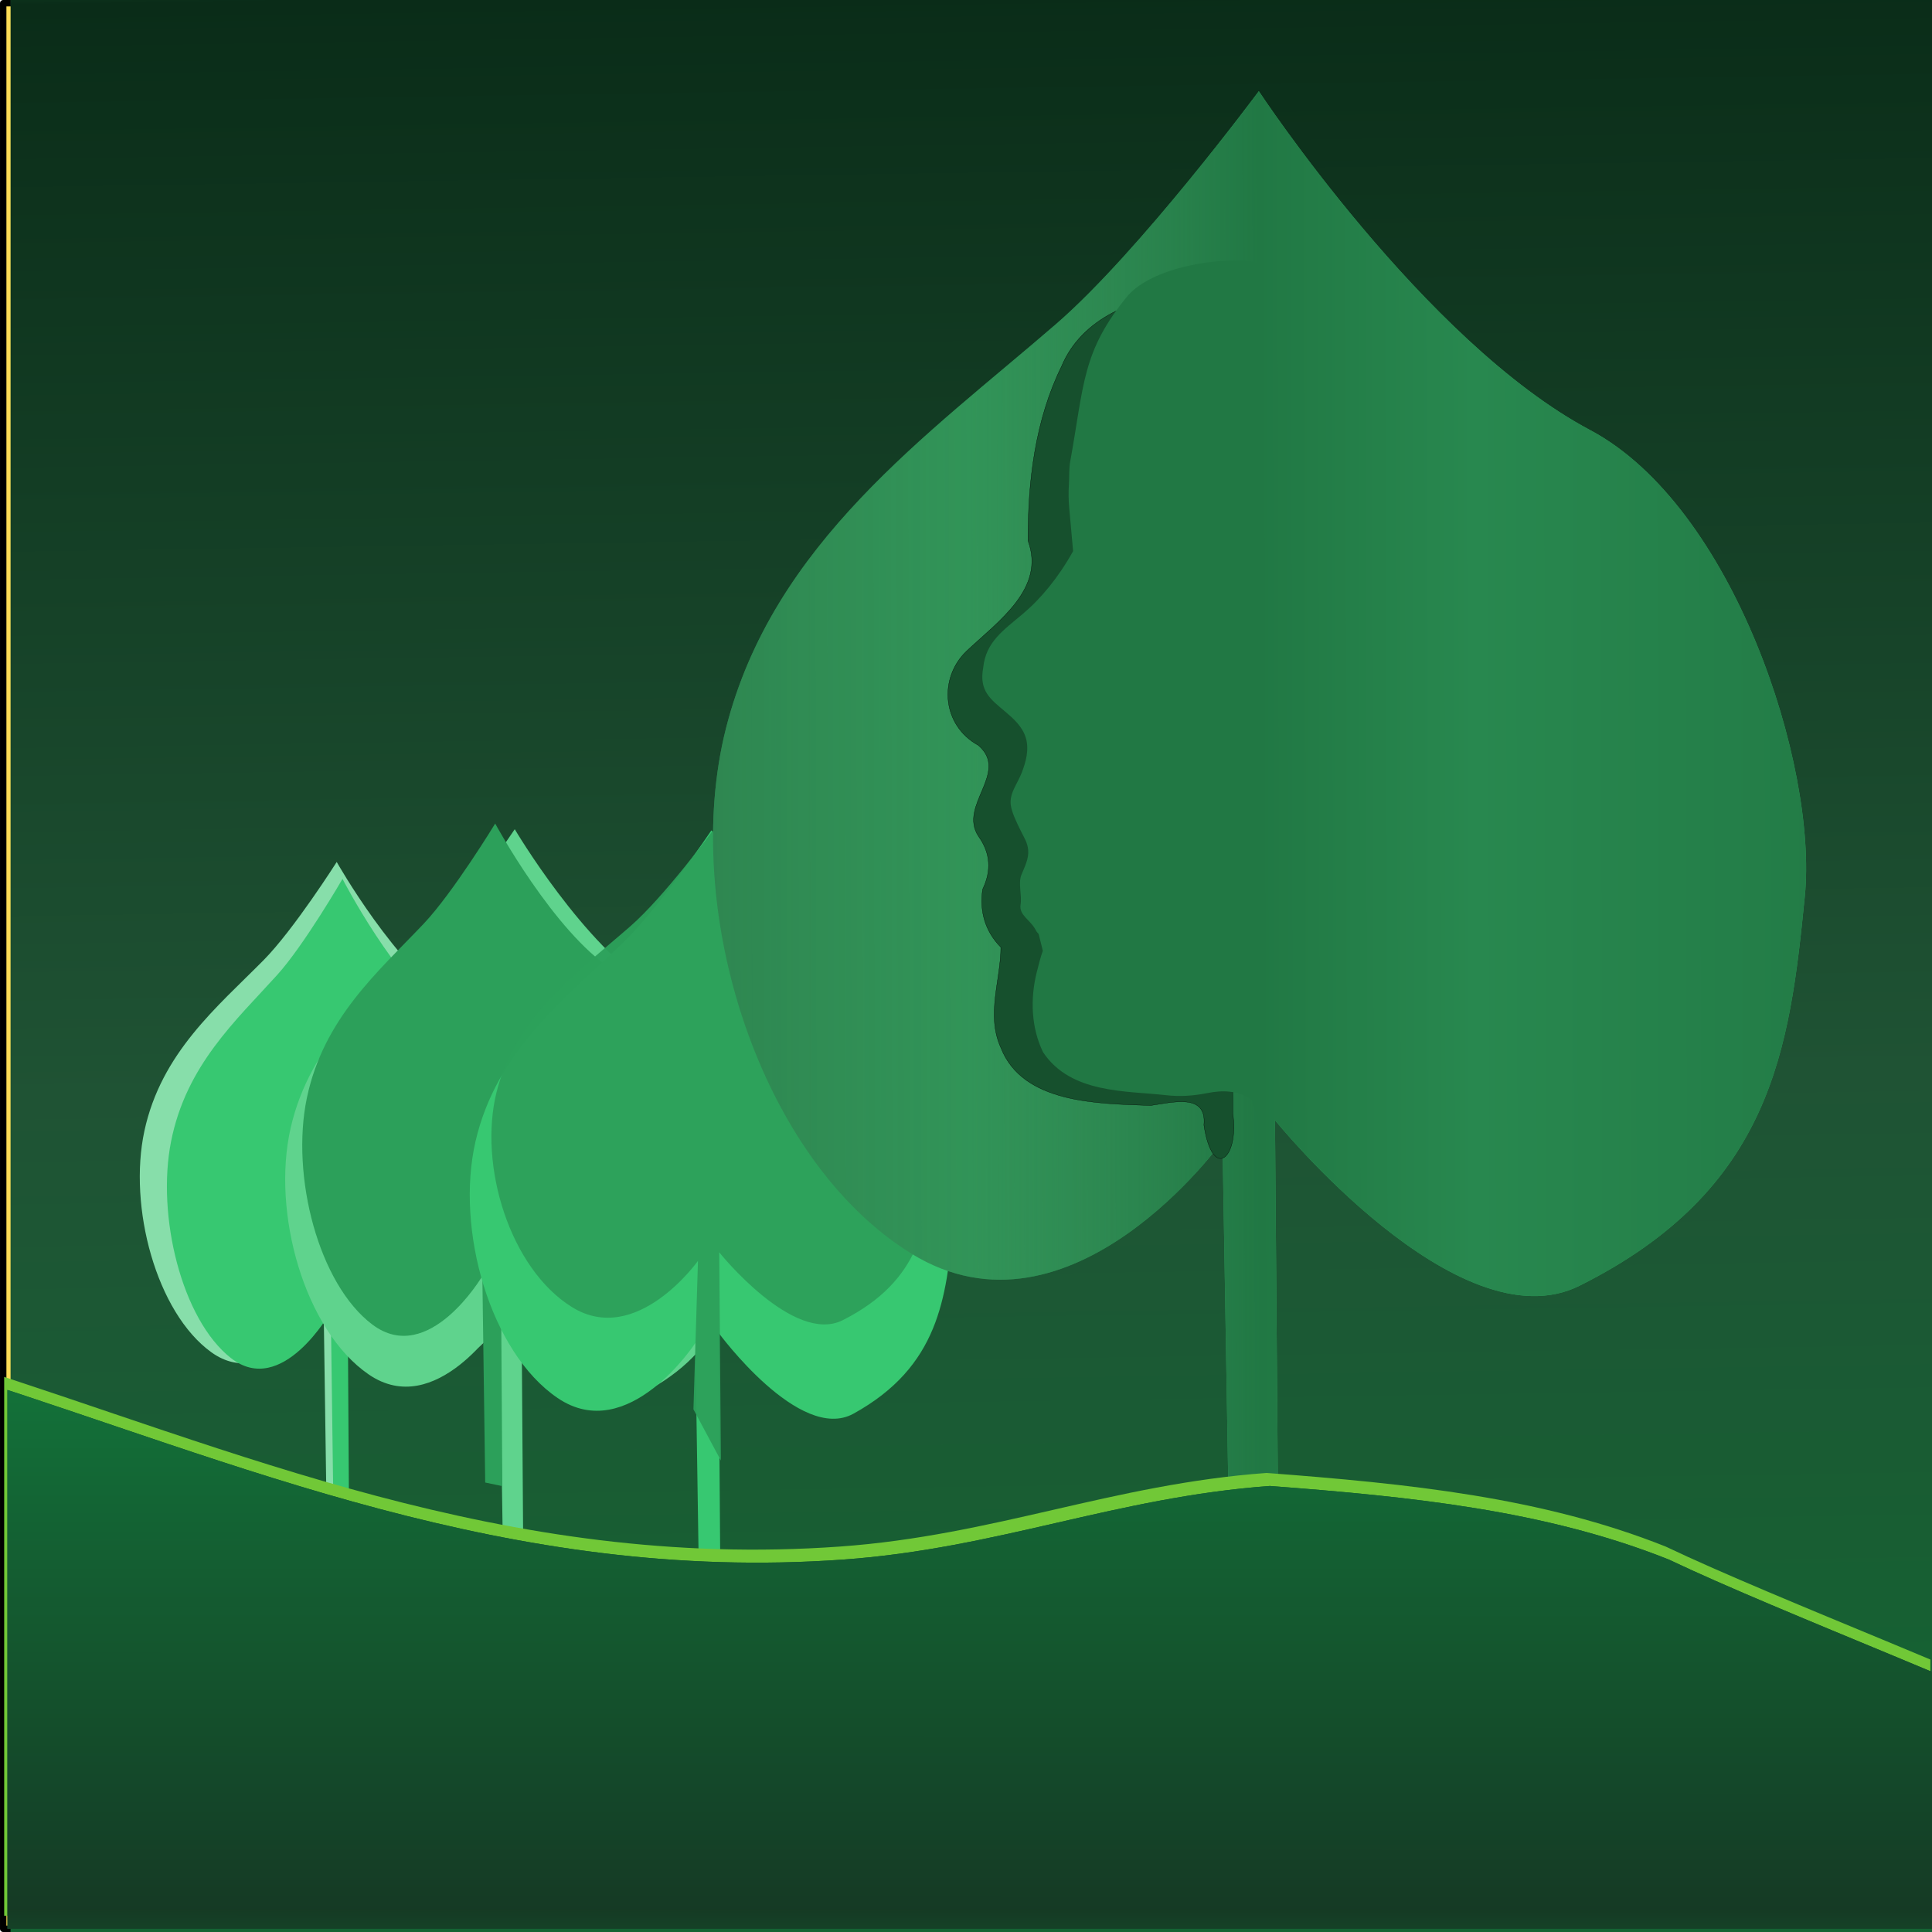 <?xml version="1.0" encoding="UTF-8" standalone="no"?>
<!-- Created with Inkscape (http://www.inkscape.org/) -->

<svg
   xmlns:dc="http://purl.org/dc/elements/1.1/"
   xmlns:cc="http://creativecommons.org/ns#"
   xmlns:rdf="http://www.w3.org/1999/02/22-rdf-syntax-ns#"
   xmlns:svg="http://www.w3.org/2000/svg"
   xmlns="http://www.w3.org/2000/svg"
   xmlns:xlink="http://www.w3.org/1999/xlink"
   xmlns:sodipodi="http://sodipodi.sourceforge.net/DTD/sodipodi-0.dtd"
   xmlns:inkscape="http://www.inkscape.org/namespaces/inkscape"
   width="150"
   height="150"
   viewBox="0 0 150 150"
   id="svg4769"
   version="1.1"
   inkscape:version="0.91 r13725"
   sodipodi:docname="76-jule.svg">
  <defs
     id="defs4771">
    <linearGradient
       inkscape:collect="always"
       xlink:href="#linearGradient5438"
       id="linearGradient5444"
       x1="965.706"
       y1="1844.81"
       x2="965.698"
       y2="1900.621"
       gradientUnits="userSpaceOnUse" />
    <linearGradient
       inkscape:collect="always"
       id="linearGradient5438">
      <stop
         style="stop-color:#137139;stop-opacity:1;"
         offset="0"
         id="stop5440" />
      <stop
         id="stop5446"
         offset="0.724"
         style="stop-color:#153a24;stop-opacity:0.986" />
      <stop
         style="stop-color:#137139;stop-opacity:0;"
         offset="1"
         id="stop5442" />
    </linearGradient>
    <clipPath
       clipPathUnits="userSpaceOnUse"
       id="clipPath5368">
      <rect
         y="1736.741"
         x="914.188"
         height="150"
         width="150"
         id="rect5370"
         style="opacity:1;fill:#002b11;fill-opacity:1;stroke:none;stroke-width:0.5;stroke-linejoin:round;stroke-miterlimit:4;stroke-dasharray:none;stroke-opacity:1" />
    </clipPath>
    <clipPath
       clipPathUnits="userSpaceOnUse"
       id="clipPath5475">
      <rect
         y="1736.741"
         x="914.188"
         height="150"
         width="150"
         id="rect5477"
         style="opacity:1;fill:#002b11;fill-opacity:1;stroke:none;stroke-width:0.5;stroke-linejoin:round;stroke-miterlimit:4;stroke-dasharray:none;stroke-opacity:1" />
    </clipPath>
    <clipPath
       clipPathUnits="userSpaceOnUse"
       id="clipPath5479">
      <rect
         y="1736.741"
         x="914.188"
         height="150"
         width="150"
         id="rect5481"
         style="opacity:1;fill:#002b11;fill-opacity:1;stroke:none;stroke-width:0.5;stroke-linejoin:round;stroke-miterlimit:4;stroke-dasharray:none;stroke-opacity:1" />
    </clipPath>
    <filter
       inkscape:collect="always"
       style="color-interpolation-filters:sRGB"
       id="filter5418"
       x="-0.034"
       width="1.068"
       y="-0.131"
       height="1.263">
      <feGaussianBlur
         inkscape:collect="always"
         stdDeviation="2.541"
         id="feGaussianBlur5420" />
    </filter>
    <clipPath
       clipPathUnits="userSpaceOnUse"
       id="clipPath5376">
      <rect
         y="1711.562"
         x="631.987"
         height="304.607"
         width="276.372"
         id="rect5378"
         style="opacity:1;fill:#002b11;fill-opacity:1;stroke:none;stroke-width:0.5;stroke-linejoin:round;stroke-miterlimit:4;stroke-dasharray:none;stroke-opacity:1" />
    </clipPath>
    <linearGradient
       inkscape:collect="always"
       xlink:href="#linearGradient4889"
       id="linearGradient4895"
       x1="649.182"
       y1="1842.925"
       x2="907.379"
       y2="1842.42"
       gradientUnits="userSpaceOnUse" />
    <linearGradient
       inkscape:collect="always"
       id="linearGradient4889">
      <stop
         style="stop-color:#1e5634;stop-opacity:1;"
         offset="0"
         id="stop4891" />
      <stop
         id="stop4897"
         offset="0.469"
         style="stop-color:#388455;stop-opacity:0.431" />
      <stop
         style="stop-color:#217844;stop-opacity:1"
         offset="0.629"
         id="stop4899" />
      <stop
         id="stop4917"
         offset="0.749"
         style="stop-color:#28884f;stop-opacity:1" />
      <stop
         style="stop-color:#217844;stop-opacity:1"
         offset="1"
         id="stop4893" />
    </linearGradient>
    <filter
       inkscape:collect="always"
       style="color-interpolation-filters:sRGB"
       id="filter4913"
       x="-0.115"
       width="1.23"
       y="-0.035"
       height="1.071">
      <feGaussianBlur
         inkscape:collect="always"
         stdDeviation="2.127"
         id="feGaussianBlur4915" />
    </filter>
    <clipPath
       clipPathUnits="userSpaceOnUse"
       id="clipPath5380">
      <rect
         y="1734.893"
         x="911.031"
         height="155.33"
         width="161.311"
         id="rect5382"
         style="opacity:1;fill:#002b11;fill-opacity:1;stroke:none;stroke-width:0.5;stroke-linejoin:round;stroke-miterlimit:4;stroke-dasharray:none;stroke-opacity:1" />
    </clipPath>
    <filter
       x="-0.15"
       width="1.3"
       y="-0.15"
       height="1.3"
       inkscape:menu-tooltip="Felt like texture with color turbulence and slightly darker at the edges"
       inkscape:menu="Textures"
       inkscape:label="Felt"
       style="color-interpolation-filters:sRGB"
       id="filter5323">
      <feGaussianBlur
         result="result1"
         in="SourceGraphic"
         stdDeviation="2"
         id="feGaussianBlur5325" />
      <feTurbulence
         result="result0"
         numOctaves="5"
         baseFrequency="0.05"
         type="fractalNoise"
         id="feTurbulence5327" />
      <feDisplacementMap
         result="result2"
         scale="20"
         yChannelSelector="G"
         xChannelSelector="R"
         in="result1"
         in2="result0"
         id="feDisplacementMap5329" />
      <feGaussianBlur
         result="result4"
         in="result2"
         stdDeviation="5"
         id="feGaussianBlur5331" />
      <feComposite
         k4="0"
         result="result6"
         k1="1"
         k3="1"
         k2="0.5"
         in="result0"
         in2="result4"
         operator="arithmetic"
         id="feComposite5333" />
      <feComposite
         in="result6"
         in2="result0"
         operator="in"
         result="result91"
         id="feComposite5335" />
      <feComposite
         k4="0"
         k3="0"
         k2="0"
         operator="arithmetic"
         k1="1.5"
         in="result2"
         in2="result91"
         id="feComposite5337" />
    </filter>
    <clipPath
       clipPathUnits="userSpaceOnUse"
       id="clipPath5384">
      <rect
         y="1736.741"
         x="914.188"
         height="150"
         width="150"
         id="rect5386"
         style="opacity:1;fill:#002b11;fill-opacity:1;stroke:none;stroke-width:0.5;stroke-linejoin:round;stroke-miterlimit:4;stroke-dasharray:none;stroke-opacity:1" />
    </clipPath>
    <clipPath
       clipPathUnits="userSpaceOnUse"
       id="clipPath5388">
      <rect
         y="1735.508"
         x="907.799"
         height="150.835"
         width="176.809"
         id="rect5390"
         style="opacity:1;fill:#002b11;fill-opacity:1;stroke:none;stroke-width:0.5;stroke-linejoin:round;stroke-miterlimit:4;stroke-dasharray:none;stroke-opacity:1" />
    </clipPath>
    <filter
       x="-0.15"
       width="1.3"
       y="-0.15"
       height="1.3"
       inkscape:menu-tooltip="Felt like texture with color turbulence and slightly darker at the edges"
       inkscape:menu="Textures"
       inkscape:label="Felt"
       style="color-interpolation-filters:sRGB"
       id="filter5305">
      <feGaussianBlur
         result="result1"
         in="SourceGraphic"
         stdDeviation="2"
         id="feGaussianBlur5307" />
      <feTurbulence
         result="result0"
         numOctaves="5"
         baseFrequency="0.05"
         type="fractalNoise"
         id="feTurbulence5309" />
      <feDisplacementMap
         result="result2"
         scale="20"
         yChannelSelector="G"
         xChannelSelector="R"
         in="result1"
         in2="result0"
         id="feDisplacementMap5311" />
      <feGaussianBlur
         result="result4"
         in="result2"
         stdDeviation="5"
         id="feGaussianBlur5313" />
      <feComposite
         k4="0"
         result="result6"
         k1="1"
         k3="1"
         k2="0.5"
         in="result0"
         in2="result4"
         operator="arithmetic"
         id="feComposite5315" />
      <feComposite
         in="result6"
         in2="result0"
         operator="in"
         result="result91"
         id="feComposite5317" />
      <feComposite
         k4="0"
         k3="0"
         k2="0"
         operator="arithmetic"
         k1="1.5"
         in="result2"
         in2="result91"
         id="feComposite5319" />
    </filter>
    <clipPath
       clipPathUnits="userSpaceOnUse"
       id="clipPath5392">
      <rect
         y="1736.741"
         x="914.188"
         height="150"
         width="150"
         id="rect5394"
         style="opacity:1;fill:#002b11;fill-opacity:1;stroke:none;stroke-width:0.5;stroke-linejoin:round;stroke-miterlimit:4;stroke-dasharray:none;stroke-opacity:1" />
    </clipPath>
    <clipPath
       clipPathUnits="userSpaceOnUse"
       id="clipPath5396">
      <rect
         y="1737.232"
         x="911.816"
         height="149.2"
         width="158.437"
         id="rect5398"
         style="opacity:1;fill:#002b11;fill-opacity:1;stroke:none;stroke-width:0.5;stroke-linejoin:round;stroke-miterlimit:4;stroke-dasharray:none;stroke-opacity:1" />
    </clipPath>
    <filter
       x="-0.15"
       width="1.3"
       y="-0.15"
       height="1.3"
       inkscape:menu-tooltip="Felt like texture with color turbulence and slightly darker at the edges"
       inkscape:menu="Textures"
       inkscape:label="Felt"
       style="color-interpolation-filters:sRGB"
       id="filter5287">
      <feGaussianBlur
         result="result1"
         in="SourceGraphic"
         stdDeviation="2"
         id="feGaussianBlur5289" />
      <feTurbulence
         result="result0"
         numOctaves="5"
         baseFrequency="0.05"
         type="fractalNoise"
         id="feTurbulence5291" />
      <feDisplacementMap
         result="result2"
         scale="20"
         yChannelSelector="G"
         xChannelSelector="R"
         in="result1"
         in2="result0"
         id="feDisplacementMap5293" />
      <feGaussianBlur
         result="result4"
         in="result2"
         stdDeviation="5"
         id="feGaussianBlur5295" />
      <feComposite
         k4="0"
         result="result6"
         k1="1"
         k3="1"
         k2="0.5"
         in="result0"
         in2="result4"
         operator="arithmetic"
         id="feComposite5297" />
      <feComposite
         in="result6"
         in2="result0"
         operator="in"
         result="result91"
         id="feComposite5299" />
      <feComposite
         k4="0"
         k3="0"
         k2="0"
         operator="arithmetic"
         k1="1.5"
         in="result2"
         in2="result91"
         id="feComposite5301" />
    </filter>
    <clipPath
       clipPathUnits="userSpaceOnUse"
       id="clipPath5400">
      <rect
         y="1736.741"
         x="914.188"
         height="150"
         width="150"
         id="rect5402"
         style="opacity:1;fill:#002b11;fill-opacity:1;stroke:none;stroke-width:0.5;stroke-linejoin:round;stroke-miterlimit:4;stroke-dasharray:none;stroke-opacity:1" />
    </clipPath>
    <linearGradient
       inkscape:collect="always"
       xlink:href="#linearGradient5424"
       id="linearGradient5430"
       x1="1018.991"
       y1="1876.39"
       x2="1016.711"
       y2="1725.625"
       gradientUnits="userSpaceOnUse" />
    <linearGradient
       inkscape:collect="always"
       id="linearGradient5424">
      <stop
         style="stop-color:#146433;stop-opacity:1;"
         offset="0"
         id="stop5426" />
      <stop
         id="stop5434"
         offset="0.371"
         style="stop-color:#1f5334;stop-opacity:1" />
      <stop
         id="stop5432"
         offset="0.934"
         style="stop-color:#0a2c18;stop-opacity:1" />
      <stop
         style="stop-color:#146433;stop-opacity:0;"
         offset="1"
         id="stop5428" />
    </linearGradient>
    <clipPath
       clipPathUnits="userSpaceOnUse"
       id="clipPath5404">
      <rect
         y="1736.741"
         x="914.188"
         height="150"
         width="150"
         id="rect5406"
         style="opacity:1;fill:#002b11;fill-opacity:1;stroke:none;stroke-width:0.5;stroke-linejoin:round;stroke-miterlimit:4;stroke-dasharray:none;stroke-opacity:1" />
    </clipPath>
    <clipPath
       clipPathUnits="userSpaceOnUse"
       id="clipPath5540">
      <rect
         y="1736.741"
         x="914.188"
         height="150"
         width="150"
         id="rect5542"
         style="opacity:1;fill:#002b11;fill-opacity:1;stroke:none;stroke-width:0.5;stroke-linejoin:round;stroke-miterlimit:4;stroke-dasharray:none;stroke-opacity:1" />
    </clipPath>
    <linearGradient
       inkscape:collect="always"
       xlink:href="#linearGradient5438"
       id="linearGradient5444-6"
       x1="965.706"
       y1="1844.81"
       x2="965.698"
       y2="1900.621"
       gradientUnits="userSpaceOnUse" />
    <clipPath
       clipPathUnits="userSpaceOnUse"
       id="clipPath5368-5">
      <rect
         y="1736.741"
         x="914.188"
         height="150"
         width="150"
         id="rect5370-5"
         style="opacity:1;fill:#002b11;fill-opacity:1;stroke:none;stroke-width:0.5;stroke-linejoin:round;stroke-miterlimit:4;stroke-dasharray:none;stroke-opacity:1" />
    </clipPath>
    <clipPath
       clipPathUnits="userSpaceOnUse"
       id="clipPath5475-5">
      <rect
         y="1736.741"
         x="914.188"
         height="150"
         width="150"
         id="rect5477-6"
         style="opacity:1;fill:#002b11;fill-opacity:1;stroke:none;stroke-width:0.5;stroke-linejoin:round;stroke-miterlimit:4;stroke-dasharray:none;stroke-opacity:1" />
    </clipPath>
    <clipPath
       clipPathUnits="userSpaceOnUse"
       id="clipPath5479-5">
      <rect
         y="1736.741"
         x="914.188"
         height="150"
         width="150"
         id="rect5481-5"
         style="opacity:1;fill:#002b11;fill-opacity:1;stroke:none;stroke-width:0.5;stroke-linejoin:round;stroke-miterlimit:4;stroke-dasharray:none;stroke-opacity:1" />
    </clipPath>
    <filter
       inkscape:collect="always"
       style="color-interpolation-filters:sRGB"
       id="filter5418-7"
       x="-0.034"
       width="1.068"
       y="-0.131"
       height="1.263">
      <feGaussianBlur
         inkscape:collect="always"
         stdDeviation="2.541"
         id="feGaussianBlur5420-2" />
    </filter>
    <clipPath
       clipPathUnits="userSpaceOnUse"
       id="clipPath5376-5">
      <rect
         y="1711.562"
         x="631.987"
         height="304.607"
         width="276.372"
         id="rect5378-2"
         style="opacity:1;fill:#002b11;fill-opacity:1;stroke:none;stroke-width:0.5;stroke-linejoin:round;stroke-miterlimit:4;stroke-dasharray:none;stroke-opacity:1" />
    </clipPath>
    <linearGradient
       inkscape:collect="always"
       xlink:href="#linearGradient4889"
       id="linearGradient4895-1"
       x1="649.182"
       y1="1842.925"
       x2="907.379"
       y2="1842.42"
       gradientUnits="userSpaceOnUse" />
    <filter
       inkscape:collect="always"
       style="color-interpolation-filters:sRGB"
       id="filter4913-7"
       x="-0.115"
       width="1.23"
       y="-0.035"
       height="1.071">
      <feGaussianBlur
         inkscape:collect="always"
         stdDeviation="2.127"
         id="feGaussianBlur4915-5" />
    </filter>
    <clipPath
       clipPathUnits="userSpaceOnUse"
       id="clipPath5380-6">
      <rect
         y="1734.893"
         x="911.031"
         height="155.33"
         width="161.311"
         id="rect5382-1"
         style="opacity:1;fill:#002b11;fill-opacity:1;stroke:none;stroke-width:0.5;stroke-linejoin:round;stroke-miterlimit:4;stroke-dasharray:none;stroke-opacity:1" />
    </clipPath>
    <filter
       x="-0.15"
       width="1.3"
       y="-0.15"
       height="1.3"
       inkscape:menu-tooltip="Felt like texture with color turbulence and slightly darker at the edges"
       inkscape:menu="Textures"
       inkscape:label="Felt"
       style="color-interpolation-filters:sRGB"
       id="filter5323-2">
      <feGaussianBlur
         result="result1"
         in="SourceGraphic"
         stdDeviation="2"
         id="feGaussianBlur5325-9" />
      <feTurbulence
         result="result0"
         numOctaves="5"
         baseFrequency="0.05"
         type="fractalNoise"
         id="feTurbulence5327-5" />
      <feDisplacementMap
         result="result2"
         scale="20"
         yChannelSelector="G"
         xChannelSelector="R"
         in="result1"
         in2="result0"
         id="feDisplacementMap5329-5" />
      <feGaussianBlur
         result="result4"
         in="result2"
         stdDeviation="5"
         id="feGaussianBlur5331-8" />
      <feComposite
         k4="0"
         result="result6"
         k1="1"
         k3="1"
         k2="0.5"
         in="result0"
         in2="result4"
         operator="arithmetic"
         id="feComposite5333-7" />
      <feComposite
         in="result6"
         in2="result0"
         operator="in"
         result="result91"
         id="feComposite5335-7" />
      <feComposite
         k4="0"
         k3="0"
         k2="0"
         operator="arithmetic"
         k1="1.5"
         in="result2"
         in2="result91"
         id="feComposite5337-3" />
    </filter>
    <clipPath
       clipPathUnits="userSpaceOnUse"
       id="clipPath5384-4">
      <rect
         y="1736.741"
         x="914.188"
         height="150"
         width="150"
         id="rect5386-2"
         style="opacity:1;fill:#002b11;fill-opacity:1;stroke:none;stroke-width:0.5;stroke-linejoin:round;stroke-miterlimit:4;stroke-dasharray:none;stroke-opacity:1" />
    </clipPath>
    <clipPath
       clipPathUnits="userSpaceOnUse"
       id="clipPath5388-4">
      <rect
         y="1735.508"
         x="907.799"
         height="150.835"
         width="176.809"
         id="rect5390-1"
         style="opacity:1;fill:#002b11;fill-opacity:1;stroke:none;stroke-width:0.5;stroke-linejoin:round;stroke-miterlimit:4;stroke-dasharray:none;stroke-opacity:1" />
    </clipPath>
    <filter
       x="-0.15"
       width="1.3"
       y="-0.15"
       height="1.3"
       inkscape:menu-tooltip="Felt like texture with color turbulence and slightly darker at the edges"
       inkscape:menu="Textures"
       inkscape:label="Felt"
       style="color-interpolation-filters:sRGB"
       id="filter5305-1">
      <feGaussianBlur
         result="result1"
         in="SourceGraphic"
         stdDeviation="2"
         id="feGaussianBlur5307-5" />
      <feTurbulence
         result="result0"
         numOctaves="5"
         baseFrequency="0.05"
         type="fractalNoise"
         id="feTurbulence5309-4" />
      <feDisplacementMap
         result="result2"
         scale="20"
         yChannelSelector="G"
         xChannelSelector="R"
         in="result1"
         in2="result0"
         id="feDisplacementMap5311-4" />
      <feGaussianBlur
         result="result4"
         in="result2"
         stdDeviation="5"
         id="feGaussianBlur5313-6" />
      <feComposite
         k4="0"
         result="result6"
         k1="1"
         k3="1"
         k2="0.5"
         in="result0"
         in2="result4"
         operator="arithmetic"
         id="feComposite5315-2" />
      <feComposite
         in="result6"
         in2="result0"
         operator="in"
         result="result91"
         id="feComposite5317-6" />
      <feComposite
         k4="0"
         k3="0"
         k2="0"
         operator="arithmetic"
         k1="1.5"
         in="result2"
         in2="result91"
         id="feComposite5319-2" />
    </filter>
    <clipPath
       clipPathUnits="userSpaceOnUse"
       id="clipPath5392-7">
      <rect
         y="1736.741"
         x="914.188"
         height="150"
         width="150"
         id="rect5394-8"
         style="opacity:1;fill:#002b11;fill-opacity:1;stroke:none;stroke-width:0.5;stroke-linejoin:round;stroke-miterlimit:4;stroke-dasharray:none;stroke-opacity:1" />
    </clipPath>
    <clipPath
       clipPathUnits="userSpaceOnUse"
       id="clipPath5396-4">
      <rect
         y="1737.232"
         x="911.816"
         height="149.2"
         width="158.437"
         id="rect5398-6"
         style="opacity:1;fill:#002b11;fill-opacity:1;stroke:none;stroke-width:0.5;stroke-linejoin:round;stroke-miterlimit:4;stroke-dasharray:none;stroke-opacity:1" />
    </clipPath>
    <filter
       x="-0.15"
       width="1.3"
       y="-0.15"
       height="1.3"
       inkscape:menu-tooltip="Felt like texture with color turbulence and slightly darker at the edges"
       inkscape:menu="Textures"
       inkscape:label="Felt"
       style="color-interpolation-filters:sRGB"
       id="filter5287-5">
      <feGaussianBlur
         result="result1"
         in="SourceGraphic"
         stdDeviation="2"
         id="feGaussianBlur5289-2" />
      <feTurbulence
         result="result0"
         numOctaves="5"
         baseFrequency="0.05"
         type="fractalNoise"
         id="feTurbulence5291-9" />
      <feDisplacementMap
         result="result2"
         scale="20"
         yChannelSelector="G"
         xChannelSelector="R"
         in="result1"
         in2="result0"
         id="feDisplacementMap5293-2" />
      <feGaussianBlur
         result="result4"
         in="result2"
         stdDeviation="5"
         id="feGaussianBlur5295-9" />
      <feComposite
         k4="0"
         result="result6"
         k1="1"
         k3="1"
         k2="0.5"
         in="result0"
         in2="result4"
         operator="arithmetic"
         id="feComposite5297-8" />
      <feComposite
         in="result6"
         in2="result0"
         operator="in"
         result="result91"
         id="feComposite5299-5" />
      <feComposite
         k4="0"
         k3="0"
         k2="0"
         operator="arithmetic"
         k1="1.5"
         in="result2"
         in2="result91"
         id="feComposite5301-9" />
    </filter>
    <clipPath
       clipPathUnits="userSpaceOnUse"
       id="clipPath5400-5">
      <rect
         y="1736.741"
         x="914.188"
         height="150"
         width="150"
         id="rect5402-3"
         style="opacity:1;fill:#002b11;fill-opacity:1;stroke:none;stroke-width:0.5;stroke-linejoin:round;stroke-miterlimit:4;stroke-dasharray:none;stroke-opacity:1" />
    </clipPath>
    <linearGradient
       inkscape:collect="always"
       xlink:href="#linearGradient5424"
       id="linearGradient5430-6"
       x1="1018.991"
       y1="1876.39"
       x2="1016.711"
       y2="1725.625"
       gradientUnits="userSpaceOnUse" />
    <clipPath
       clipPathUnits="userSpaceOnUse"
       id="clipPath5404-5">
      <rect
         y="1736.741"
         x="914.188"
         height="150"
         width="150"
         id="rect5406-1"
         style="opacity:1;fill:#002b11;fill-opacity:1;stroke:none;stroke-width:0.5;stroke-linejoin:round;stroke-miterlimit:4;stroke-dasharray:none;stroke-opacity:1" />
    </clipPath>
    <clipPath
       clipPathUnits="userSpaceOnUse"
       id="clipPath5540-2">
      <rect
         y="1736.741"
         x="914.188"
         height="150"
         width="150"
         id="rect5542-6"
         style="opacity:1;fill:#002b11;fill-opacity:1;stroke:none;stroke-width:0.5;stroke-linejoin:round;stroke-miterlimit:4;stroke-dasharray:none;stroke-opacity:1" />
    </clipPath>
  </defs>
  <sodipodi:namedview
     id="base"
     pagecolor="#ffffff"
     bordercolor="#666666"
     borderopacity="1.0"
     inkscape:pageopacity="0.0"
     inkscape:pageshadow="2"
     inkscape:zoom="1.4"
     inkscape:cx="328.13538"
     inkscape:cy="-61.129991"
     inkscape:document-units="px"
     inkscape:current-layer="layer1"
     showgrid="false"
     units="px"
     inkscape:window-width="1920"
     inkscape:window-height="1017"
     inkscape:window-x="-8"
     inkscape:window-y="-8"
     inkscape:window-maximized="1"
     fit-margin-top="0"
     fit-margin-left="0"
     fit-margin-right="0"
     fit-margin-bottom="0" />
  <g
     inkscape:label="Ebene 1"
     inkscape:groupmode="layer"
     id="layer1"
     transform="translate(0,-902.362)">
    <rect
       style="opacity:1;fill:#ffdd55;fill-opacity:1;stroke:#000000;stroke-width:0.497;stroke-linejoin:round;stroke-miterlimit:4;stroke-dasharray:none;stroke-opacity:1"
       id="rect5317"
       width="149.503"
       height="149.503"
       x="0.249"
       y="902.611" />
    <rect
       clip-path="url(#clipPath5404)"
       y="1736.741"
       x="914.188"
       height="150"
       width="150"
       id="rect5422"
       style="opacity:1;fill:#287245;fill-opacity:1;stroke:none;stroke-width:0.5;stroke-linejoin:round;stroke-miterlimit:4;stroke-dasharray:none;stroke-opacity:1"
       transform="matrix(0.997,0,0,1,3.066,-4.0585937e-5)" />
    <rect
       style="opacity:1;fill:url(#linearGradient5430);fill-opacity:1;stroke:none;stroke-width:0.5;stroke-linejoin:round;stroke-miterlimit:4;stroke-dasharray:none;stroke-opacity:1"
       id="rect4921"
       width="150"
       height="150"
       x="914.188"
       y="1736.741"
       clip-path="url(#clipPath5404)"
       transform="matrix(0.997,0,0,1,3.066,-4.0585937e-5)" />
    <path
       inkscape:transform-center-y="0.9254061"
       inkscape:transform-center-x="-3.7707466"
       sodipodi:nodetypes="csssccccsssc"
       inkscape:connector-curvature="0"
       id="path4933"
       d="m 939.579,1803.664 c 0,0 -3.346,5.256 -5.701,7.629 -3.595,3.622 -7.956,7.175 -9.274,13.244 -1.281,5.903 0.931,14.12 5.214,17.195 4.482,3.218 8.739,-3.689 8.739,-3.689 l 0.227,15.689 1.361,0.273 -0.113,-16.644 c 0,0 5.141,7.412 8.558,5.422 5.414,-3.153 5.905,-7.76 6.33,-12.752 0.365,-4.29 -2.011,-12.778 -6.035,-15.271 -4.668,-2.892 -9.308,-11.097 -9.308,-11.097 z"
       style="fill:#87deaa;fill-rule:evenodd;stroke:none;stroke-width:2.086px;stroke-linecap:butt;stroke-linejoin:miter;stroke-opacity:1"
       clip-path="url(#clipPath5400)"
       transform="matrix(0.997,0,0,1,3.066,-4.0585937e-5)" />
    <path
       style="fill:#37c871;fill-rule:evenodd;stroke:none;stroke-width:2.086px;stroke-linecap:butt;stroke-linejoin:miter;stroke-opacity:1;filter:url(#filter5287)"
       d="m 939.579,1803.664 c 0,0 -3.346,5.256 -5.701,7.629 -3.595,3.622 -7.956,7.175 -9.274,13.244 -1.281,5.903 0.931,14.12 5.214,17.195 4.482,3.218 8.739,-3.689 8.739,-3.689 l 0.227,15.689 1.361,0.273 -0.113,-16.644 c 0,0 5.141,7.412 8.558,5.422 5.414,-3.153 5.905,-7.76 6.33,-12.752 0.365,-4.29 -2.011,-12.778 -6.035,-15.271 -4.668,-2.892 -9.308,-11.097 -9.308,-11.097 z"
       id="path5227"
       inkscape:connector-curvature="0"
       sodipodi:nodetypes="csssccccsssc"
       inkscape:transform-center-x="-3.3629183"
       inkscape:transform-center-y="0.90427344"
       transform="matrix(0.889,0,0,0.977,104.99,42.797)"
       clip-path="url(#clipPath5396)" />
    <path
       style="fill:#5fd38d;fill-rule:evenodd;stroke:none;stroke-width:2.086px;stroke-linecap:butt;stroke-linejoin:miter;stroke-opacity:1"
       d="m 953.442,1801.121 c 0,0 -3.901,5.845 -6.645,8.483 -4.19,4.028 -9.274,7.978 -10.809,14.726 -1.494,6.564 1.085,15.7 6.078,19.12 5.225,3.578 10.186,-4.102 10.186,-4.102 l 0.264,17.445 1.587,0.303 -0.132,-18.507 c 0,0 5.992,8.242 9.976,6.029 6.31,-3.506 6.883,-8.628 7.378,-14.179 0.426,-4.77 -2.344,-14.209 -7.034,-16.98 -5.441,-3.215 -10.849,-12.338 -10.849,-12.338 z"
       id="path4931"
       inkscape:connector-curvature="0"
       sodipodi:nodetypes="csssccccsssc"
       inkscape:transform-center-x="-4.3952078"
       inkscape:transform-center-y="1.0289974"
       clip-path="url(#clipPath5392)"
       transform="matrix(0.997,0,0,1,3.066,-4.0585937e-5)" />
    <path
       inkscape:transform-center-y="0.94609637"
       inkscape:transform-center-x="-3.6968538"
       sodipodi:nodetypes="csssccccsssc"
       inkscape:connector-curvature="0"
       id="path5303"
       d="m 953.442,1801.121 c 0,0 -3.901,5.845 -6.645,8.483 -4.19,4.028 -9.274,7.978 -10.809,14.726 -1.494,6.564 1.085,15.7 6.078,19.12 5.225,3.578 10.186,-4.102 10.186,-4.102 l 0.264,17.445 1.587,0.303 -0.132,-18.507 c 0,0 5.992,8.242 9.976,6.029 6.31,-3.506 6.883,-8.628 7.378,-14.179 0.426,-4.77 -2.344,-14.209 -7.034,-16.98 -5.441,-3.215 -10.849,-12.338 -10.849,-12.338 z"
       style="fill:#2ca05a;fill-rule:evenodd;stroke:none;stroke-width:2.086px;stroke-linecap:butt;stroke-linejoin:miter;stroke-opacity:1;filter:url(#filter5305)"
       transform="matrix(0.838,0,0,0.919,153.145,145.451)"
       clip-path="url(#clipPath5388)" />
    <path
       sodipodi:nodetypes="csssccccsssc"
       inkscape:connector-curvature="0"
       id="path5264"
       d="m 968.759,1801.208 c 0,0 -4.107,6.086 -6.996,8.833 -4.411,4.194 -9.764,8.307 -11.38,15.334 -1.572,6.835 1.143,16.348 6.399,19.908 5.501,3.726 10.724,-4.271 10.724,-4.271 l 0.278,18.164 1.671,0.316 -0.139,-19.27 c 0,0 6.309,8.582 10.502,6.278 6.643,-3.65 7.246,-8.984 7.768,-14.764 0.449,-4.966 -2.467,-14.795 -7.405,-17.68 -5.729,-3.348 -11.422,-12.847 -11.422,-12.847 z"
       style="fill:#37c871;fill-rule:evenodd;stroke:none;stroke-width:2.086px;stroke-linecap:butt;stroke-linejoin:miter;stroke-opacity:1"
       clip-path="url(#clipPath5384)"
       transform="matrix(0.997,0,0,1,3.066,-4.0585937e-5)" />
    <path
       style="fill:#2ca05a;fill-opacity:0.953;fill-rule:evenodd;stroke:none;stroke-width:2.086px;stroke-linecap:butt;stroke-linejoin:miter;stroke-opacity:1;filter:url(#filter5323)"
       d="m 968.759,1801.208 c 0,0 -4.107,6.086 -6.996,8.833 -4.411,4.194 -9.764,8.307 -11.38,15.334 -1.572,6.835 1.143,16.348 6.399,19.908 5.501,3.726 10.724,-4.271 10.724,-4.271 l -0.384,13.738 2.333,4.742 -0.139,-19.27 c 0,0 6.309,8.582 10.502,6.278 6.643,-3.65 7.246,-8.984 7.768,-14.764 0.449,-4.966 -2.467,-14.795 -7.405,-17.68 -5.729,-3.348 -11.422,-12.847 -11.422,-12.847 z"
       id="path5321"
       inkscape:connector-curvature="0"
       sodipodi:nodetypes="csssccccsssc"
       transform="matrix(0.913,0,0,0.839,84.54,290.026)"
       clip-path="url(#clipPath5380)" />
    <g
       id="g4923"
       transform="matrix(0.541,0,0,0.492,572.329,893.904)"
       clip-path="url(#clipPath5376)">
      <path
         id="path4796"
         d="m 798.234,2008.762 c -0.022,0.045 -0.044,0.09 -0.066,0.135 0.024,0.261 0.038,0.522 0.055,0.783 0.004,-0.305 0.008,-0.616 0.012,-0.918 l 0,0"
         style="fill:none;fill-rule:evenodd;stroke:#000000;stroke-width:0.064px;stroke-linecap:butt;stroke-linejoin:miter;stroke-opacity:1"
         inkscape:connector-curvature="0" />
      <path
         id="path4794"
         d="m 801.426,1995.938 c -0.194,0.641 -0.365,1.229 -0.578,1.943 0.178,-0.444 0.385,-0.979 0.463,-1.303 0.051,-0.211 0.087,-0.426 0.115,-0.641 l 0,0"
         style="fill:none;fill-rule:evenodd;stroke:#000000;stroke-width:0.064px;stroke-linecap:butt;stroke-linejoin:miter;stroke-opacity:1"
         inkscape:connector-curvature="0" />
      <path
         sodipodi:nodetypes="csssccccsssc"
         inkscape:connector-curvature="0"
         id="path4808"
         d="m 811.626,1727.477 c 0,0 -17.091,25.328 -29.115,36.76 -18.36,17.456 -40.635,34.573 -47.363,63.818 -6.544,28.445 4.756,68.038 26.63,82.856 22.892,15.507 44.633,-17.776 44.633,-17.776 l 1.159,75.598 6.952,1.315 -0.579,-80.199 c 0,0 26.256,35.718 43.71,26.128 27.649,-15.192 30.156,-37.391 32.329,-61.447 1.867,-20.669 -10.269,-61.573 -30.82,-73.583 -23.842,-13.933 -47.536,-53.469 -47.536,-53.469 z"
         style="fill:#2ca05a;fill-rule:evenodd;stroke:none;stroke-width:2.086px;stroke-linecap:butt;stroke-linejoin:miter;stroke-opacity:1" />
      <path
         style="fill:url(#linearGradient4895);fill-opacity:1;fill-rule:evenodd;stroke:none;stroke-width:2.086px;stroke-linecap:butt;stroke-linejoin:miter;stroke-opacity:1"
         d="m 811.626,1727.477 c 0,0 -17.091,25.328 -29.115,36.76 -18.36,17.456 -40.635,34.573 -47.363,63.818 -6.544,28.445 4.756,68.038 26.63,82.856 22.892,15.507 44.633,-17.776 44.633,-17.776 l 1.159,75.598 6.952,1.315 -0.579,-80.199 c 0,0 26.256,35.718 43.71,26.128 27.649,-15.192 30.156,-37.391 32.329,-61.447 1.867,-20.669 -10.269,-61.573 -30.82,-73.583 -23.842,-13.933 -47.536,-53.469 -47.536,-53.469 z"
         id="path4887"
         inkscape:connector-curvature="0"
         sodipodi:nodetypes="csssccccsssc" />
      <path
         transform="matrix(0.925,0,0,0.942,59.414,105.712)"
         inkscape:connector-curvature="0"
         id="path4901"
         d="m 802.178,1755.75 c -8.107,0.046 -16.494,3.954 -19.555,11.904 -4.139,9.067 -5.263,19.395 -5.232,29.273 2.777,8.01 -4.663,13.519 -9.551,18.504 -4.379,4.553 -3.762,12.463 1.85,15.768 4.895,4.558 -3.169,10.046 0.023,15.242 1.888,2.838 2.012,5.807 0.643,8.863 -0.505,3.661 0.353,7.018 2.826,9.729 -0.003,5.427 -2.324,11.325 -0.004,16.812 3.374,9.346 14.984,9.382 23.24,9.684 3.246,-0.478 8.775,-2.184 8.268,3.283 1.342,9.522 5.502,5.598 4.48,-1.963 -0.229,-44.973 -0.034,-90.209 0.045,-135.422 -1.861,-1.783 -4.869,-1.752 -7.033,-1.678 z"
         style="fill:#16502d;fill-rule:evenodd;stroke:#000000;stroke-width:0.043px;stroke-linecap:butt;stroke-linejoin:miter;stroke-opacity:1;filter:url(#filter4913)" />
      <path
         inkscape:connector-curvature="0"
         id="path4804"
         d="m 809.208,1754.216 c -4.527,-0.222 -12.647,1.135 -16.291,5.4 -6.693,8.877 -6.335,14.052 -8.357,26.277 -0.199,1.203 -0.112,2.446 -0.189,3.667 -0.078,1.222 -0.055,2.449 0.044,3.669 l 0.557,6.831 c -2.126,4.188 -4.629,7.503 -7.241,9.921 -2.766,2.561 -5.289,4.42 -5.659,8.463 -0.62,3.696 1.054,4.978 3.18,6.957 0.607,0.566 1.211,1.142 1.732,1.809 0.522,0.668 0.962,1.433 1.197,2.285 0.248,0.897 0.26,1.865 0.131,2.793 -0.13,0.928 -0.398,1.823 -0.699,2.697 -0.653,1.857 -1.759,3.183 -1.595,5.067 0.118,1.217 0.944,3.005 1.425,4.1 0.482,1.095 0.977,1.832 1.081,3.05 0.12,1.404 -0.508,2.656 -0.98,3.959 -0.473,1.303 0.107,3.274 -0.11,4.662 -0.261,1.666 1.396,2.423 2.113,3.908 0.717,1.485 0.129,-0.782 1.08,3.391 -0.293,0.849 -0.671,2.5 -0.872,3.383 -0.949,4.169 -0.802,8.76 0.903,12.61 3.951,6.56 11.916,6.083 17.58,6.784 2.097,0.27 3.995,0.114 6.065,-0.337 1.035,-0.226 2.098,-0.334 3.147,-0.209 1.049,0.125 2.086,0.491 2.968,1.151 0.357,0.267 1.062,3.37 1.777,6.808 l 0,-28.004 -0.177,0.011 0.219,-110.406 c -0.412,-0.376 -1.522,-0.626 -3.031,-0.7 z"
         style="fill:#217844;fill-rule:evenodd;stroke:none;stroke-width:0.043px;stroke-linecap:butt;stroke-linejoin:miter;stroke-opacity:1" />
    </g>
    <path
       transform="matrix(0.997,0,0,1,2.563,-1.263)"
       clip-path="url(#clipPath5368)"
       sodipodi:nodetypes="csccscccc"
       inkscape:connector-curvature="0"
       id="path5408"
       d="m 910.714,1843.791 c 21.317,6.712 42.431,16.153 68.571,14.286 12.006,-0.857 21.207,-4.842 33.214,-5.714 11.059,0.837 21.435,1.885 31.072,5.714 8.67,4.125 27.136,11.094 32.773,14.232 34.634,19.273 -6.257,12.171 -9.202,17.911 l -153.571,-2.857 -2.857,-43.571 z"
       style="fill:#71c837;fill-rule:evenodd;stroke:none;stroke-width:1px;stroke-linecap:butt;stroke-linejoin:miter;stroke-opacity:1;filter:url(#filter5418)" />
    <path
       style="fill:#16502d;fill-rule:evenodd;stroke:none;stroke-width:1px;stroke-linecap:butt;stroke-linejoin:miter;stroke-opacity:1"
       d="m 910.714,1843.791 c 21.317,6.712 42.431,16.153 68.571,14.286 12.006,-0.857 21.207,-4.842 33.214,-5.714 11.059,0.837 21.435,1.885 31.072,5.714 8.67,4.125 27.136,11.094 32.773,14.232 34.634,19.273 -6.257,12.171 -9.202,17.911 l -153.571,-2.857 -2.857,-43.571 z"
       id="path5339"
       inkscape:connector-curvature="0"
       sodipodi:nodetypes="csccscccc"
       clip-path="url(#clipPath5368)"
       transform="matrix(0.997,0,0,1,2.815,-0.253)" />
    <path
       transform="matrix(0.997,0,0,1,2.815,-0.253)"
       clip-path="url(#clipPath5368)"
       sodipodi:nodetypes="csccscccc"
       inkscape:connector-curvature="0"
       id="path5436"
       d="m 910.714,1843.791 c 21.317,6.712 42.431,16.153 68.571,14.286 12.006,-0.857 21.207,-4.842 33.214,-5.714 11.059,0.837 21.435,1.885 31.072,5.714 8.67,4.125 27.136,11.094 32.773,14.232 34.634,19.273 -6.257,12.171 -9.202,17.911 l -153.571,-2.857 -2.857,-43.571 z"
       style="fill:url(#linearGradient5444);fill-opacity:1;fill-rule:evenodd;stroke:none;stroke-width:1px;stroke-linecap:butt;stroke-linejoin:miter;stroke-opacity:1" />
    <g
       id="g6461"
       transform="translate(-411.429,-156.429)">
      <rect
         transform="matrix(0.997,0,0,1,-499.188,-677.95)"
         style="opacity:1;fill:#287245;fill-opacity:1;stroke:none;stroke-width:0.5;stroke-linejoin:round;stroke-miterlimit:4;stroke-dasharray:none;stroke-opacity:1"
         id="rect5422-9"
         width="150"
         height="150"
         x="914.188"
         y="1736.741"
         clip-path="url(#clipPath5404-5)" />
      <rect
         transform="matrix(0.997,0,0,1,-499.188,-677.95)"
         clip-path="url(#clipPath5404-5)"
         y="1736.741"
         x="914.188"
         height="150"
         width="150"
         id="rect4921-4"
         style="opacity:1;fill:url(#linearGradient5430-6);fill-opacity:1;stroke:none;stroke-width:0.5;stroke-linejoin:round;stroke-miterlimit:4;stroke-dasharray:none;stroke-opacity:1" />
      <path
         transform="matrix(0.997,0,0,1,-499.188,-677.95)"
         clip-path="url(#clipPath5400-5)"
         style="fill:#87deaa;fill-rule:evenodd;stroke:none;stroke-width:2.086px;stroke-linecap:butt;stroke-linejoin:miter;stroke-opacity:1"
         d="m 939.579,1803.664 c 0,0 -3.346,5.256 -5.701,7.629 -3.595,3.622 -7.956,7.175 -9.274,13.244 -1.281,5.903 0.931,14.12 5.214,17.195 4.482,3.218 8.739,-3.689 8.739,-3.689 l 0.227,15.689 1.361,0.273 -0.113,-16.644 c 0,0 5.141,7.412 8.558,5.422 5.414,-3.153 5.905,-7.76 6.33,-12.752 0.365,-4.29 -2.011,-12.778 -6.035,-15.271 -4.668,-2.892 -9.308,-11.097 -9.308,-11.097 z"
         id="path4933-6"
         inkscape:connector-curvature="0"
         sodipodi:nodetypes="csssccccsssc"
         inkscape:transform-center-x="-3.7707466"
         inkscape:transform-center-y="0.9254061" />
      <path
         clip-path="url(#clipPath5396-4)"
         transform="matrix(0.889,0,0,0.977,-397.264,-635.153)"
         inkscape:transform-center-y="0.90427344"
         inkscape:transform-center-x="-3.3629183"
         sodipodi:nodetypes="csssccccsssc"
         inkscape:connector-curvature="0"
         id="path5227-5"
         d="m 939.579,1803.664 c 0,0 -3.346,5.256 -5.701,7.629 -3.595,3.622 -7.956,7.175 -9.274,13.244 -1.281,5.903 0.931,14.12 5.214,17.195 4.482,3.218 8.739,-3.689 8.739,-3.689 l 0.227,15.689 1.361,0.273 -0.113,-16.644 c 0,0 5.141,7.412 8.558,5.422 5.414,-3.153 5.905,-7.76 6.33,-12.752 0.365,-4.29 -2.011,-12.778 -6.035,-15.271 -4.668,-2.892 -9.308,-11.097 -9.308,-11.097 z"
         style="fill:#37c871;fill-rule:evenodd;stroke:none;stroke-width:2.086px;stroke-linecap:butt;stroke-linejoin:miter;stroke-opacity:1;filter:url(#filter5287-5)" />
      <path
         transform="matrix(0.997,0,0,1,-499.188,-677.95)"
         clip-path="url(#clipPath5392-7)"
         inkscape:transform-center-y="1.0289974"
         inkscape:transform-center-x="-4.3952078"
         sodipodi:nodetypes="csssccccsssc"
         inkscape:connector-curvature="0"
         id="path4931-9"
         d="m 953.442,1801.121 c 0,0 -3.901,5.845 -6.645,8.483 -4.19,4.028 -9.274,7.978 -10.809,14.726 -1.494,6.564 1.085,15.7 6.078,19.12 5.225,3.578 10.186,-4.102 10.186,-4.102 l 0.264,17.445 1.587,0.303 -0.132,-18.507 c 0,0 5.992,8.242 9.976,6.029 6.31,-3.506 6.883,-8.628 7.378,-14.179 0.426,-4.77 -2.344,-14.209 -7.034,-16.98 -5.441,-3.215 -10.849,-12.338 -10.849,-12.338 z"
         style="fill:#5fd38d;fill-rule:evenodd;stroke:none;stroke-width:2.086px;stroke-linecap:butt;stroke-linejoin:miter;stroke-opacity:1" />
      <path
         clip-path="url(#clipPath5388-4)"
         transform="matrix(0.838,0,0,0.919,-349.109,-532.499)"
         style="fill:#2ca05a;fill-rule:evenodd;stroke:none;stroke-width:2.086px;stroke-linecap:butt;stroke-linejoin:miter;stroke-opacity:1;filter:url(#filter5305-1)"
         d="m 953.442,1801.121 c 0,0 -3.901,5.845 -6.645,8.483 -4.19,4.028 -9.274,7.978 -10.809,14.726 -1.494,6.564 1.085,15.7 6.078,19.12 5.225,3.578 10.186,-4.102 10.186,-4.102 l 0.264,17.445 1.587,0.303 -0.132,-18.507 c 0,0 5.992,8.242 9.976,6.029 6.31,-3.506 6.883,-8.628 7.378,-14.179 0.426,-4.77 -2.344,-14.209 -7.034,-16.98 -5.441,-3.215 -10.849,-12.338 -10.849,-12.338 z"
         id="path5303-1"
         inkscape:connector-curvature="0"
         sodipodi:nodetypes="csssccccsssc"
         inkscape:transform-center-x="-3.6968538"
         inkscape:transform-center-y="0.94609637" />
      <path
         transform="matrix(0.997,0,0,1,-499.188,-677.95)"
         clip-path="url(#clipPath5384-4)"
         style="fill:#37c871;fill-rule:evenodd;stroke:none;stroke-width:2.086px;stroke-linecap:butt;stroke-linejoin:miter;stroke-opacity:1"
         d="m 968.759,1801.208 c 0,0 -4.107,6.086 -6.996,8.833 -4.411,4.194 -9.764,8.307 -11.38,15.334 -1.572,6.835 1.143,16.348 6.399,19.908 5.501,3.726 10.724,-4.271 10.724,-4.271 l 0.278,18.164 1.671,0.316 -0.139,-19.27 c 0,0 6.309,8.582 10.502,6.278 6.643,-3.65 7.246,-8.984 7.768,-14.764 0.449,-4.966 -2.467,-14.795 -7.405,-17.68 -5.729,-3.348 -11.422,-12.847 -11.422,-12.847 z"
         id="path5264-4"
         inkscape:connector-curvature="0"
         sodipodi:nodetypes="csssccccsssc" />
      <path
         clip-path="url(#clipPath5380-6)"
         transform="matrix(0.913,0,0,0.839,-417.714,-387.924)"
         sodipodi:nodetypes="csssccccsssc"
         inkscape:connector-curvature="0"
         id="path5321-7"
         d="m 968.759,1801.208 c 0,0 -4.107,6.086 -6.996,8.833 -4.411,4.194 -9.764,8.307 -11.38,15.334 -1.572,6.835 1.143,16.348 6.399,19.908 5.501,3.726 10.724,-4.271 10.724,-4.271 l -0.384,13.738 2.333,4.742 -0.139,-19.27 c 0,0 6.309,8.582 10.502,6.278 6.643,-3.65 7.246,-8.984 7.768,-14.764 0.449,-4.966 -2.467,-14.795 -7.405,-17.68 -5.729,-3.348 -11.422,-12.847 -11.422,-12.847 z"
         style="fill:#2ca05a;fill-opacity:0.953;fill-rule:evenodd;stroke:none;stroke-width:2.086px;stroke-linecap:butt;stroke-linejoin:miter;stroke-opacity:1;filter:url(#filter5323-2)" />
      <g
         clip-path="url(#clipPath5376-5)"
         transform="matrix(0.541,0,0,0.492,70.074,215.954)"
         id="g4923-7">
        <path
           inkscape:connector-curvature="0"
           style="fill:none;fill-rule:evenodd;stroke:#000000;stroke-width:0.064px;stroke-linecap:butt;stroke-linejoin:miter;stroke-opacity:1"
           d="m 798.234,2008.762 c -0.022,0.045 -0.044,0.09 -0.066,0.135 0.024,0.261 0.038,0.522 0.055,0.783 0.004,-0.305 0.008,-0.616 0.012,-0.918 l 0,0"
           id="path4796-9" />
        <path
           inkscape:connector-curvature="0"
           style="fill:none;fill-rule:evenodd;stroke:#000000;stroke-width:0.064px;stroke-linecap:butt;stroke-linejoin:miter;stroke-opacity:1"
           d="m 801.426,1995.938 c -0.194,0.641 -0.365,1.229 -0.578,1.943 0.178,-0.444 0.385,-0.979 0.463,-1.303 0.051,-0.211 0.087,-0.426 0.115,-0.641 l 0,0"
           id="path4794-8" />
        <path
           style="fill:#2ca05a;fill-rule:evenodd;stroke:none;stroke-width:2.086px;stroke-linecap:butt;stroke-linejoin:miter;stroke-opacity:1"
           d="m 811.626,1727.477 c 0,0 -17.091,25.328 -29.115,36.76 -18.36,17.456 -40.635,34.573 -47.363,63.818 -6.544,28.445 4.756,68.038 26.63,82.856 22.892,15.507 44.633,-17.776 44.633,-17.776 l 1.159,75.598 6.952,1.315 -0.579,-80.199 c 0,0 26.256,35.718 43.71,26.128 27.649,-15.192 30.156,-37.391 32.329,-61.447 1.867,-20.669 -10.269,-61.573 -30.82,-73.583 -23.842,-13.933 -47.536,-53.469 -47.536,-53.469 z"
           id="path4808-7"
           inkscape:connector-curvature="0"
           sodipodi:nodetypes="csssccccsssc" />
        <path
           sodipodi:nodetypes="csssccccsssc"
           inkscape:connector-curvature="0"
           id="path4887-1"
           d="m 811.626,1727.477 c 0,0 -17.091,25.328 -29.115,36.76 -18.36,17.456 -40.635,34.573 -47.363,63.818 -6.544,28.445 4.756,68.038 26.63,82.856 22.892,15.507 44.633,-17.776 44.633,-17.776 l 1.159,75.598 6.952,1.315 -0.579,-80.199 c 0,0 26.256,35.718 43.71,26.128 27.649,-15.192 30.156,-37.391 32.329,-61.447 1.867,-20.669 -10.269,-61.573 -30.82,-73.583 -23.842,-13.933 -47.536,-53.469 -47.536,-53.469 z"
           style="fill:url(#linearGradient4895-1);fill-opacity:1;fill-rule:evenodd;stroke:none;stroke-width:2.086px;stroke-linecap:butt;stroke-linejoin:miter;stroke-opacity:1" />
        <path
           style="fill:#16502d;fill-rule:evenodd;stroke:#000000;stroke-width:0.043px;stroke-linecap:butt;stroke-linejoin:miter;stroke-opacity:1;filter:url(#filter4913-7)"
           d="m 802.178,1755.75 c -8.107,0.046 -16.494,3.954 -19.555,11.904 -4.139,9.067 -5.263,19.395 -5.232,29.273 2.777,8.01 -4.663,13.519 -9.551,18.504 -4.379,4.553 -3.762,12.463 1.85,15.768 4.895,4.558 -3.169,10.046 0.023,15.242 1.888,2.838 2.012,5.807 0.643,8.863 -0.505,3.661 0.353,7.018 2.826,9.729 -0.003,5.427 -2.324,11.325 -0.004,16.812 3.374,9.346 14.984,9.382 23.24,9.684 3.246,-0.478 8.775,-2.184 8.268,3.283 1.342,9.522 5.502,5.598 4.48,-1.963 -0.229,-44.973 -0.034,-90.209 0.045,-135.422 -1.861,-1.783 -4.869,-1.752 -7.033,-1.678 z"
           id="path4901-0"
           inkscape:connector-curvature="0"
           transform="matrix(0.925,0,0,0.942,59.414,105.712)" />
        <path
           style="fill:#217844;fill-rule:evenodd;stroke:none;stroke-width:0.043px;stroke-linecap:butt;stroke-linejoin:miter;stroke-opacity:1"
           d="m 809.208,1754.216 c -4.527,-0.222 -12.647,1.135 -16.291,5.4 -6.693,8.877 -6.335,14.052 -8.357,26.277 -0.199,1.203 -0.112,2.446 -0.189,3.667 -0.078,1.222 -0.055,2.449 0.044,3.669 l 0.557,6.831 c -2.126,4.188 -4.629,7.503 -7.241,9.921 -2.766,2.561 -5.289,4.42 -5.659,8.463 -0.62,3.696 1.054,4.978 3.18,6.957 0.607,0.566 1.211,1.142 1.732,1.809 0.522,0.668 0.962,1.433 1.197,2.285 0.248,0.897 0.26,1.865 0.131,2.793 -0.13,0.928 -0.398,1.823 -0.699,2.697 -0.653,1.857 -1.759,3.183 -1.595,5.067 0.118,1.217 0.944,3.005 1.425,4.1 0.482,1.095 0.977,1.832 1.081,3.05 0.12,1.404 -0.508,2.656 -0.98,3.959 -0.473,1.303 0.107,3.274 -0.11,4.662 -0.261,1.666 1.396,2.423 2.113,3.908 0.717,1.485 0.129,-0.782 1.08,3.391 -0.293,0.849 -0.671,2.5 -0.872,3.383 -0.949,4.169 -0.802,8.76 0.903,12.61 3.951,6.56 11.916,6.083 17.58,6.784 2.097,0.27 3.995,0.114 6.065,-0.337 1.035,-0.226 2.098,-0.334 3.147,-0.209 1.049,0.125 2.086,0.491 2.968,1.151 0.357,0.267 1.062,3.37 1.777,6.808 l 0,-28.004 -0.177,0.011 0.219,-110.406 c -0.412,-0.376 -1.522,-0.626 -3.031,-0.7 z"
           id="path4804-3"
           inkscape:connector-curvature="0" />
      </g>
      <path
         style="fill:#71c837;fill-rule:evenodd;stroke:none;stroke-width:1px;stroke-linecap:butt;stroke-linejoin:miter;stroke-opacity:1;filter:url(#filter5418-7)"
         d="m 910.714,1843.791 c 21.317,6.712 42.431,16.153 68.571,14.286 12.006,-0.857 21.207,-4.842 33.214,-5.714 11.059,0.837 21.435,1.885 31.072,5.714 8.67,4.125 27.136,11.094 32.773,14.232 34.634,19.273 -6.257,12.171 -9.202,17.911 l -153.571,-2.857 -2.857,-43.571 z"
         id="path5408-7"
         inkscape:connector-curvature="0"
         sodipodi:nodetypes="csccscccc"
         clip-path="url(#clipPath5368-5)"
         transform="matrix(0.997,0,0,1,-499.692,-679.213)" />
      <path
         transform="matrix(0.997,0,0,1,-499.44,-678.202)"
         clip-path="url(#clipPath5368-5)"
         sodipodi:nodetypes="csccscccc"
         inkscape:connector-curvature="0"
         id="path5339-9"
         d="m 910.714,1843.791 c 21.317,6.712 42.431,16.153 68.571,14.286 12.006,-0.857 21.207,-4.842 33.214,-5.714 11.059,0.837 21.435,1.885 31.072,5.714 8.67,4.125 27.136,11.094 32.773,14.232 34.634,19.273 -6.257,12.171 -9.202,17.911 l -153.571,-2.857 -2.857,-43.571 z"
         style="fill:#16502d;fill-rule:evenodd;stroke:none;stroke-width:1px;stroke-linecap:butt;stroke-linejoin:miter;stroke-opacity:1" />
      <path
         style="fill:url(#linearGradient5444-6);fill-opacity:1;fill-rule:evenodd;stroke:none;stroke-width:1px;stroke-linecap:butt;stroke-linejoin:miter;stroke-opacity:1"
         d="m 910.714,1843.791 c 21.317,6.712 42.431,16.153 68.571,14.286 12.006,-0.857 21.207,-4.842 33.214,-5.714 11.059,0.837 21.435,1.885 31.072,5.714 8.67,4.125 27.136,11.094 32.773,14.232 34.634,19.273 -6.257,12.171 -9.202,17.911 l -153.571,-2.857 -2.857,-43.571 z"
         id="path5436-8"
         inkscape:connector-curvature="0"
         sodipodi:nodetypes="csccscccc"
         clip-path="url(#clipPath5368-5)"
         transform="matrix(0.997,0,0,1,-499.44,-678.202)" />
    </g>
  </g>
</svg>
